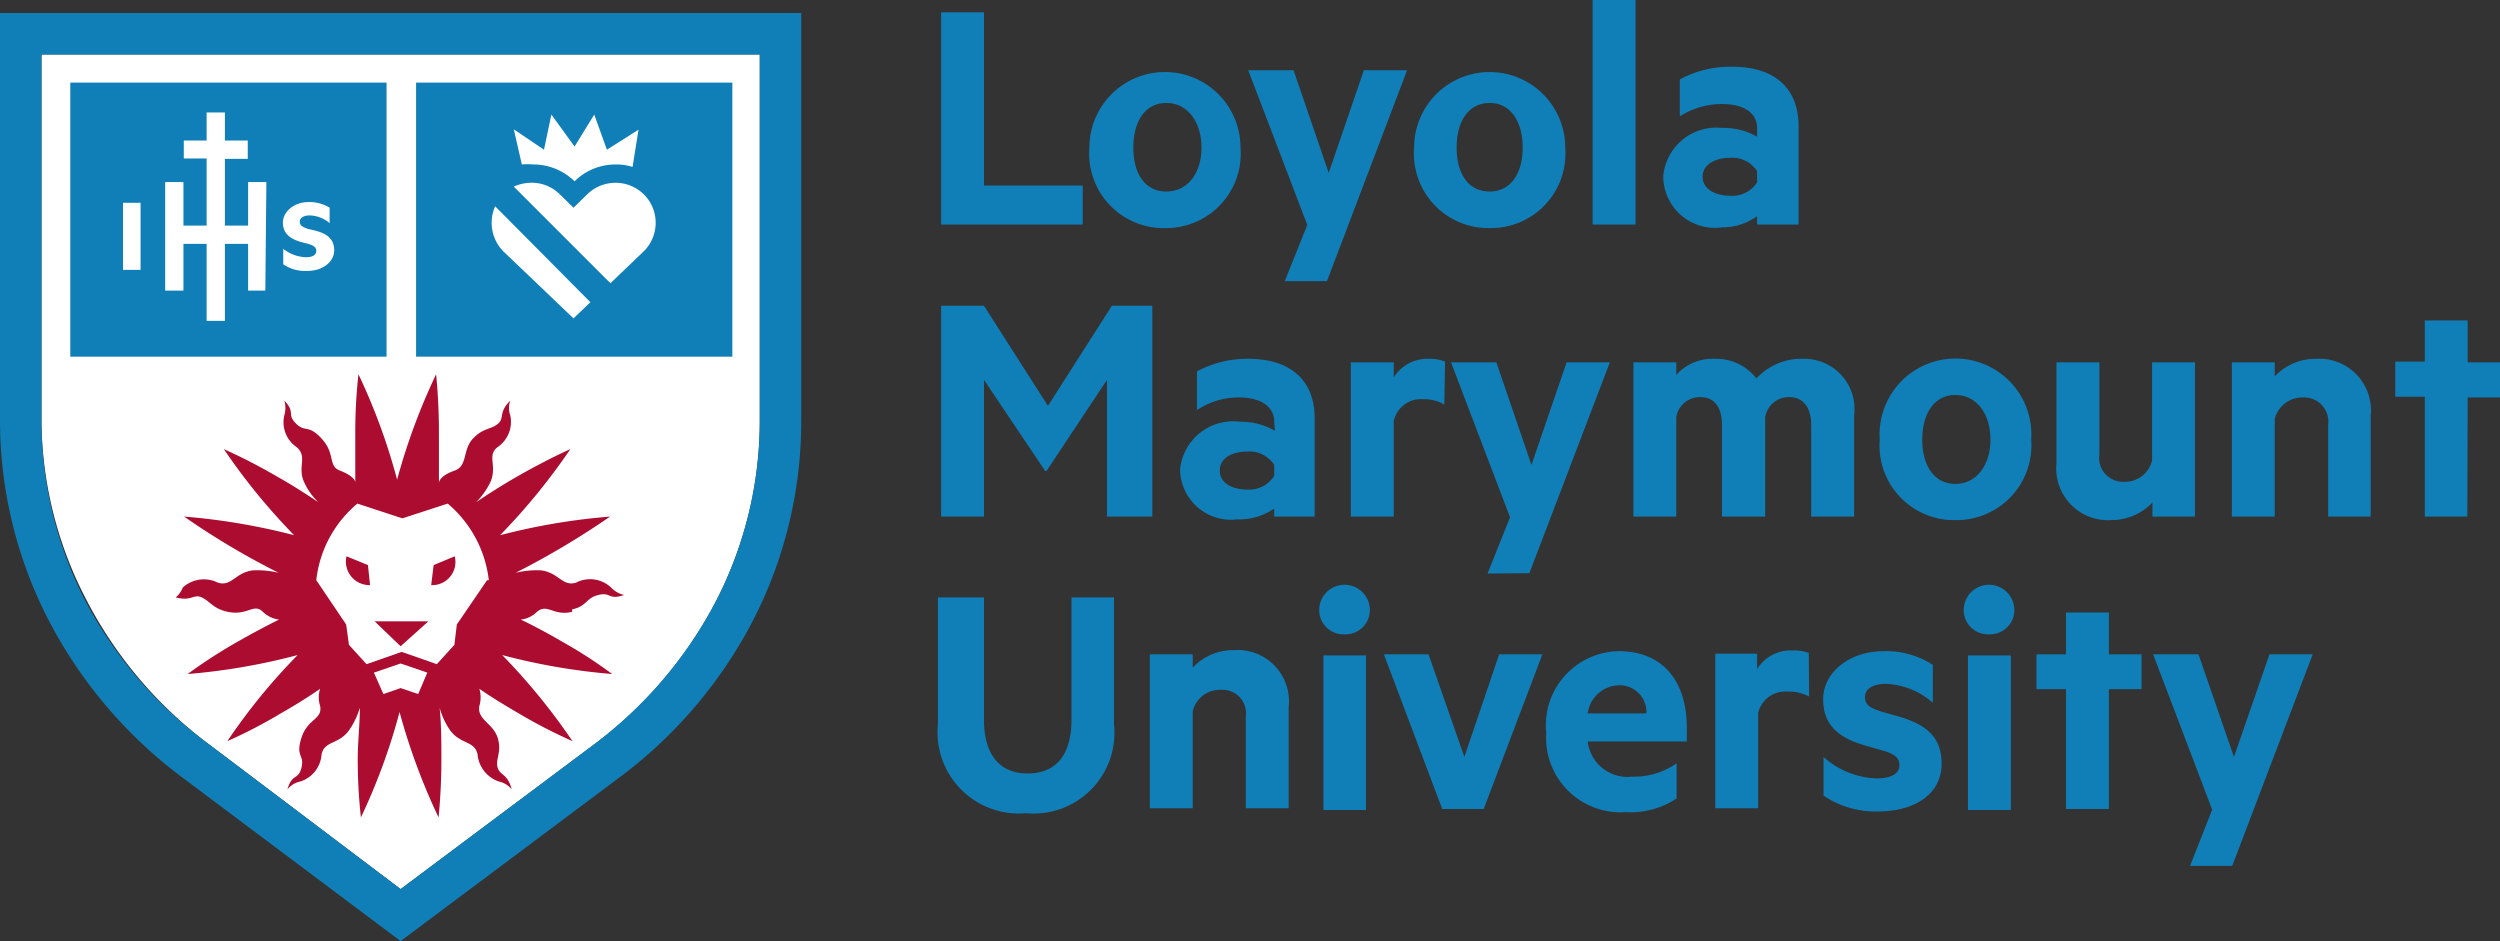 <svg xmlns='http://www.w3.org/2000/svg' viewBox='0 0 71.14 26.78'><rect x="0" y="0" width="71.14" height="26.78" fill="#333333" stroke="none"/><path d='M26.78.35H28V5.28h2.81V6.39H26.78Z' fill='#107fb8'/><path d='M33.19,6.49A2.12,2.12,0,0,1,31,4.2a2.15,2.15,0,1,1,4.3,0A2.12,2.12,0,0,1,33.19,6.49Zm0-3.56c-.61,0-.94.53-.94,1.27s.33,1.25.94,1.25,1-.53,1-1.25S33.8,2.93,33.19,2.93Z' fill='#107fb8'/><path d='M36.56,8l.64-1.6L35.52,2h1.29l1,2.92,1-2.92h1.23L37.76,8Z' fill='#107fb8'/><path d='M42.39,6.49A2.12,2.12,0,0,1,40.24,4.2a2.15,2.15,0,1,1,4.3,0A2.12,2.12,0,0,1,42.39,6.49Zm0-3.56c-.61,0-.94.53-.94,1.27s.33,1.25.94,1.25.94-.53.94-1.25S43,2.93,42.39,2.93Z' fill='#107fb8'/><path d='M46.54,6.39H45.32V0h1.22Z' fill='#107fb8'/><path d='M50,3.65c0-.43-.36-.69-1-.69a2.25,2.25,0,0,0-1.2.35V2.26A3,3,0,0,1,49.3,1.9c1.21,0,1.88.62,1.88,1.69v2.8H50V6.15A1.68,1.68,0,0,1,49,6.47,1.47,1.47,0,0,1,47.33,5,1.52,1.52,0,0,1,49,3.64a1.92,1.92,0,0,1,1,.25Zm0,1.22a.84.84,0,0,0-.77-.38c-.39,0-.78.17-.78.54s.39.54.78.54A.84.84,0,0,0,50,5.19Z' fill='#107fb8'/><path d='M29.74,13.4,28,10.81V14.7H26.78v-6H28l1.82,2.85,1.82-2.85h1.15v6H31.5V10.81L29.78,13.4Z' fill='#107fb8'/><path d='M36.26,12c0-.42-.37-.69-1-.69a2.12,2.12,0,0,0-1.2.36V10.57a3,3,0,0,1,1.46-.36c1.21,0,1.89.62,1.89,1.69v2.8H36.26v-.23a1.77,1.77,0,0,1-1.06.31,1.45,1.45,0,0,1-1.62-1.42A1.52,1.52,0,0,1,35.28,12a1.94,1.94,0,0,1,1,.26Zm0,1.23a.84.84,0,0,0-.78-.38c-.38,0-.77.16-.77.54s.39.54.77.54a.84.84,0,0,0,.78-.39Z' fill='#107fb8'/><path d='M41.1,11.51a1.17,1.17,0,0,0-.61-.15.79.79,0,0,0-.83.62V14.7H38.44V10.31h1.22v.43a1.13,1.13,0,0,1,1-.53,1.11,1.11,0,0,1,.46.08Z' fill='#107fb8'/><path d='M42.33,16.32l.64-1.6-1.68-4.41h1.29l1,2.92,1-2.92h1.23l-2.29,6Z' fill='#107fb8'/><path d='M51.31,10.21a1.43,1.43,0,0,1,1.45,1.62V14.7H51.54V12.09c0-.47-.21-.79-.63-.79a.68.68,0,0,0-.68.57V14.7H49V12.09c0-.47-.19-.79-.62-.79a.68.68,0,0,0-.68.57V14.7H46.48V10.31H47.7v.36a1.39,1.39,0,0,1,1.11-.46,1.44,1.44,0,0,1,1.17.56A1.74,1.74,0,0,1,51.31,10.21Z' fill='#107fb8'/><path d='M55.64,14.8a2.12,2.12,0,0,1-2.15-2.29,2.16,2.16,0,1,1,4.31,0A2.13,2.13,0,0,1,55.64,14.8Zm0-3.56c-.6,0-.94.53-.94,1.27s.34,1.26.94,1.26,1-.53,1-1.26S56.25,11.24,55.64,11.24Z' fill='#107fb8'/><path d='M62.46,14.7H61.25v-.4a1.62,1.62,0,0,1-1.18.5,1.47,1.47,0,0,1-1.55-1.62V10.31h1.22v2.62a.68.68,0,0,0,.71.78.79.79,0,0,0,.79-.61V10.31h1.22Z' fill='#107fb8'/><path d='M63.51,10.31h1.22v.4a1.6,1.6,0,0,1,1.18-.5,1.47,1.47,0,0,1,1.55,1.62V14.7H66.25V12.09a.69.69,0,0,0-.72-.78.81.81,0,0,0-.8.61V14.7H63.51Z' fill='#107fb8'/><path d='M70.21,14.7H69V11.29h-.84v-1H69V9.12h1.22v1.19h.93v1h-.93Z' fill='#107fb8'/><path d='M26.69,20.59V17H28v3.48c0,1,.45,1.53,1.24,1.53s1.25-.5,1.25-1.53V17H31.7v3.61a2.3,2.3,0,0,1-2.51,2.53,2.31,2.31,0,0,1-2.5-2.53' fill='#107fb8'/><path d='M32.72,18.62h1.22V19a1.57,1.57,0,0,1,1.18-.5,1.46,1.46,0,0,1,1.55,1.62V23H35.45V20.4a.67.67,0,0,0-.71-.77.79.79,0,0,0-.8.61V23H32.72Z' fill='#107fb8'/><path d='M38.27,18.05a.69.69,0,0,1-.73-.69.72.72,0,0,1,1.44,0,.69.69,0,0,1-.71.69m.6,5H37.66v-4.4h1.21Z' fill='#107fb8'/><polygon points='41.04 23.02 39.38 18.62 40.65 18.62 41.67 21.54 42.66 18.62 43.89 18.62 42.22 23.02 41.04 23.02' fill='#107fb8'/><path d='M45.18,21.1a1.14,1.14,0,0,0,1.27,1,2.1,2.1,0,0,0,1.26-.38v1a2.36,2.36,0,0,1-1.44.39A2.12,2.12,0,0,1,44,20.86a2.11,2.11,0,0,1,2.06-2.33c1.28,0,1.94.88,1.94,2.18v.39Zm0-.8h1.67a.76.76,0,0,0-.78-.8.92.92,0,0,0-.89.8' fill='#107fb8'/><path d='M51.48,19.82a1.22,1.22,0,0,0-.61-.14.79.79,0,0,0-.84.61V23H48.81v-4.4H50v.44a1.12,1.12,0,0,1,1-.53,1.21,1.21,0,0,1,.47.07Z' fill='#107fb8'/><path d='M51.89,21.54a2.37,2.37,0,0,0,1.51.61c.37,0,.65-.11.65-.37s-.2-.34-.5-.43l-.42-.12c-.77-.21-1.25-.57-1.25-1.33s.74-1.37,1.72-1.37a2.43,2.43,0,0,1,1.4.39V20a2.12,2.12,0,0,0-1.34-.54c-.34,0-.59.13-.59.37s.16.32.47.42l.49.14c.84.24,1.22.63,1.22,1.34,0,.88-.78,1.36-1.81,1.36a2.63,2.63,0,0,1-1.55-.45Z' fill='#107fb8'/><path d='M56.61,18.05a.69.69,0,0,1-.73-.69.72.72,0,0,1,1.44,0,.69.69,0,0,1-.71.69m.61,5H56v-4.4h1.22Z' fill='#107fb8'/><polygon points='60.01 23.02 58.79 23.02 58.79 19.61 57.95 19.61 57.95 18.62 58.79 18.62 58.79 17.43 60.01 17.43 60.01 18.62 60.94 18.62 60.94 19.61 60.01 19.61 60.01 23.02' fill='#107fb8'/><polygon points='62.32 24.64 62.95 23.04 61.27 18.62 62.56 18.62 63.57 21.54 64.58 18.62 65.81 18.62 63.52 24.64 62.32 24.64' fill='#107fb8'/><path d='M21.62,1.55V12a11.19,11.19,0,0,1-1.25,5.12,12.06,12.06,0,0,1-3.52,4.11L11.4,25.3,6,21.22a12.06,12.06,0,0,1-3.52-4.11A11.2,11.2,0,0,1,1.18,12V1.55H21.62Z' fill='white'/><path d='M22.8.37V12a12.39,12.39,0,0,1-1.38,5.67,13.08,13.08,0,0,1-3.87,4.51L11.4,26.78,5.25,22.17a13.15,13.15,0,0,1-3.86-4.51A12.4,12.4,0,0,1,0,12V.37ZM21.62,12V1.55H1.18V12a11.2,11.2,0,0,0,1.26,5.12A12.06,12.06,0,0,0,6,21.22L11.4,25.3l5.45-4.08a12.06,12.06,0,0,0,3.52-4.11A11.19,11.19,0,0,0,21.62,12' fill='#107fb8'/><path d='M11,2.35H2v7.8h9ZM4,7.68H3.5V5.77H4Zm3.55.59H7.06V6.94H6.4V9.13H5.88V6.94H5.22V8.27H4.7V5.18h.52V6.42h.66V4.51H5.23V4h.65v-.8H6.4V4h.65v.52H6.4V6.42h.66V5.18h.52Zm1.16-.56a1.09,1.09,0,0,1-.65-.19V7.08a1.1,1.1,0,0,0,.64.24c.19,0,.3-.06.3-.18s-.1-.16-.23-.2l-.19-.05c-.36-.1-.53-.27-.53-.56s.3-.58.73-.58a1.1,1.1,0,0,1,.6.16v.44a.91.91,0,0,0-.57-.22c-.17,0-.28.07-.28.18s.09.15.22.2L9,6.57c.36.1.51.27.51.56s-.29.58-.77.58' fill='#107fb8'/><path d='M20.84,2.35h-9v7.8h9ZM15.48,4.26l.21-1,.66.91.56-.91.36,1,.9-.57L18,4.75a1.51,1.51,0,0,0-.48-.07,1.65,1.65,0,0,0-1.17.48l0,0,0,0a1.67,1.67,0,0,0-1.18-.48,1.73,1.73,0,0,0-.32,0l-.23-1Zm.84,4.8-2-1.91a1.16,1.16,0,0,1-.23-1.28L16.8,8.6Zm2-1.91-.95.91L14.62,5.31a1.25,1.25,0,0,1,.5-.11,1.13,1.13,0,0,1,.81.33l.39.38.39-.38a1.15,1.15,0,0,1,1.61,0,1.14,1.14,0,0,1,0,1.62' fill='#107fb8'/><path d='M16.28,17.34c.43-.09.38-.32.75-.41s.27.16.73,0a.72.72,0,0,1-.37-.21.87.87,0,0,0-1-.14c-.39.12-.49-.29-1-.35a2.56,2.56,0,0,0-.72.07h0a23.23,23.23,0,0,0,2.69-1.6,18.05,18.05,0,0,0-3.13.53,18,18,0,0,0,2-2.45s-.66.29-1.53.79c-.35.2-.75.45-1.15.72a2.17,2.17,0,0,0,.4-.56c.21-.47-.1-.76.2-1a.87.87,0,0,0,.37-.91.63.63,0,0,1,0-.42c-.34.34-.16.48-.34.65s-.44.12-.73.44-.14.77-.51.9-.43.27-.45.34c0-.49,0-1,0-1.37a16.91,16.91,0,0,0-.08-1.71,17.85,17.85,0,0,0-1.11,3,17.36,17.36,0,0,0-1.1-3,15.05,15.05,0,0,0-.09,1.71c0,.41,0,.88,0,1.37,0-.07-.1-.21-.44-.34s-.12-.47-.51-.9-.47-.17-.74-.44,0-.31-.33-.65a.72.72,0,0,1,0,.42.86.86,0,0,0,.36.91c.31.28,0,.57.21,1a1.77,1.77,0,0,0,.4.56c-.41-.27-.8-.52-1.16-.72a16.17,16.17,0,0,0-1.53-.79,17.68,17.68,0,0,0,2,2.45,18.21,18.21,0,0,0-3.13-.53,21.59,21.59,0,0,0,2.69,1.6h0a2.6,2.6,0,0,0-.73-.07c-.51.06-.6.47-1,.35a.89.89,0,0,0-1,.14A.69.69,0,0,1,5,17c.47.12.5-.11.74,0s.32.32.74.41c.57.12.74-.26,1,0a.8.8,0,0,0,.46.22c-.42.21-.81.42-1.16.62a14.51,14.51,0,0,0-1.44.93,17.87,17.87,0,0,0,3.13-.54,17.11,17.11,0,0,0-2,2.45,14.17,14.17,0,0,0,1.52-.79c.35-.2.73-.43,1.12-.7a.79.79,0,0,0,0,.49c.07.39-.35.35-.53.9s.09.48,0,.85-.27.16-.4.62a.64.64,0,0,1,.36-.22.87.87,0,0,0,.61-.77c.08-.4.5-.28.79-.7a2.28,2.28,0,0,0,.3-.63c0,.47-.06,1-.06,1.41a15.05,15.05,0,0,0,.09,1.71,17.36,17.36,0,0,0,1.1-3,17.85,17.85,0,0,0,1.11,3,16.91,16.91,0,0,0,.08-1.71c0-.39,0-.94-.05-1.41a2.16,2.16,0,0,0,.29.63c.3.42.71.3.79.7a.9.9,0,0,0,.61.77.64.64,0,0,1,.36.22c-.12-.46-.33-.38-.4-.62s.13-.44,0-.85-.59-.51-.52-.9a.84.84,0,0,0,0-.49c.39.27.78.5,1.12.7a14.79,14.79,0,0,0,1.53.79,17.68,17.68,0,0,0-2-2.45,17.87,17.87,0,0,0,3.13.54,13.15,13.15,0,0,0-1.44-.93c-.34-.2-.73-.41-1.16-.62a.77.77,0,0,0,.46-.22c.3-.25.47.13,1,0' fill='#ab0c2f'/><path d='M12.16,19.14l-.26.61-.5-.17-.49.17-.27-.61.76-.26Zm1.7-2.63L13,17.77l-.07.58-.5.55-1-.35-1,.35-.5-.55-.08-.58L9,16.51a3.31,3.31,0,0,1,1.17-2.18l1.28.42,1.29-.42a3.35,3.35,0,0,1,1.17,2.18m-1.72,1.17H10.66l.74.71ZM9.86,15.83a.67.67,0,0,0,.67.82l-.06-.57Zm2.48.25-.07.57a.66.66,0,0,0,.67-.82Z' fill='white'/></svg>